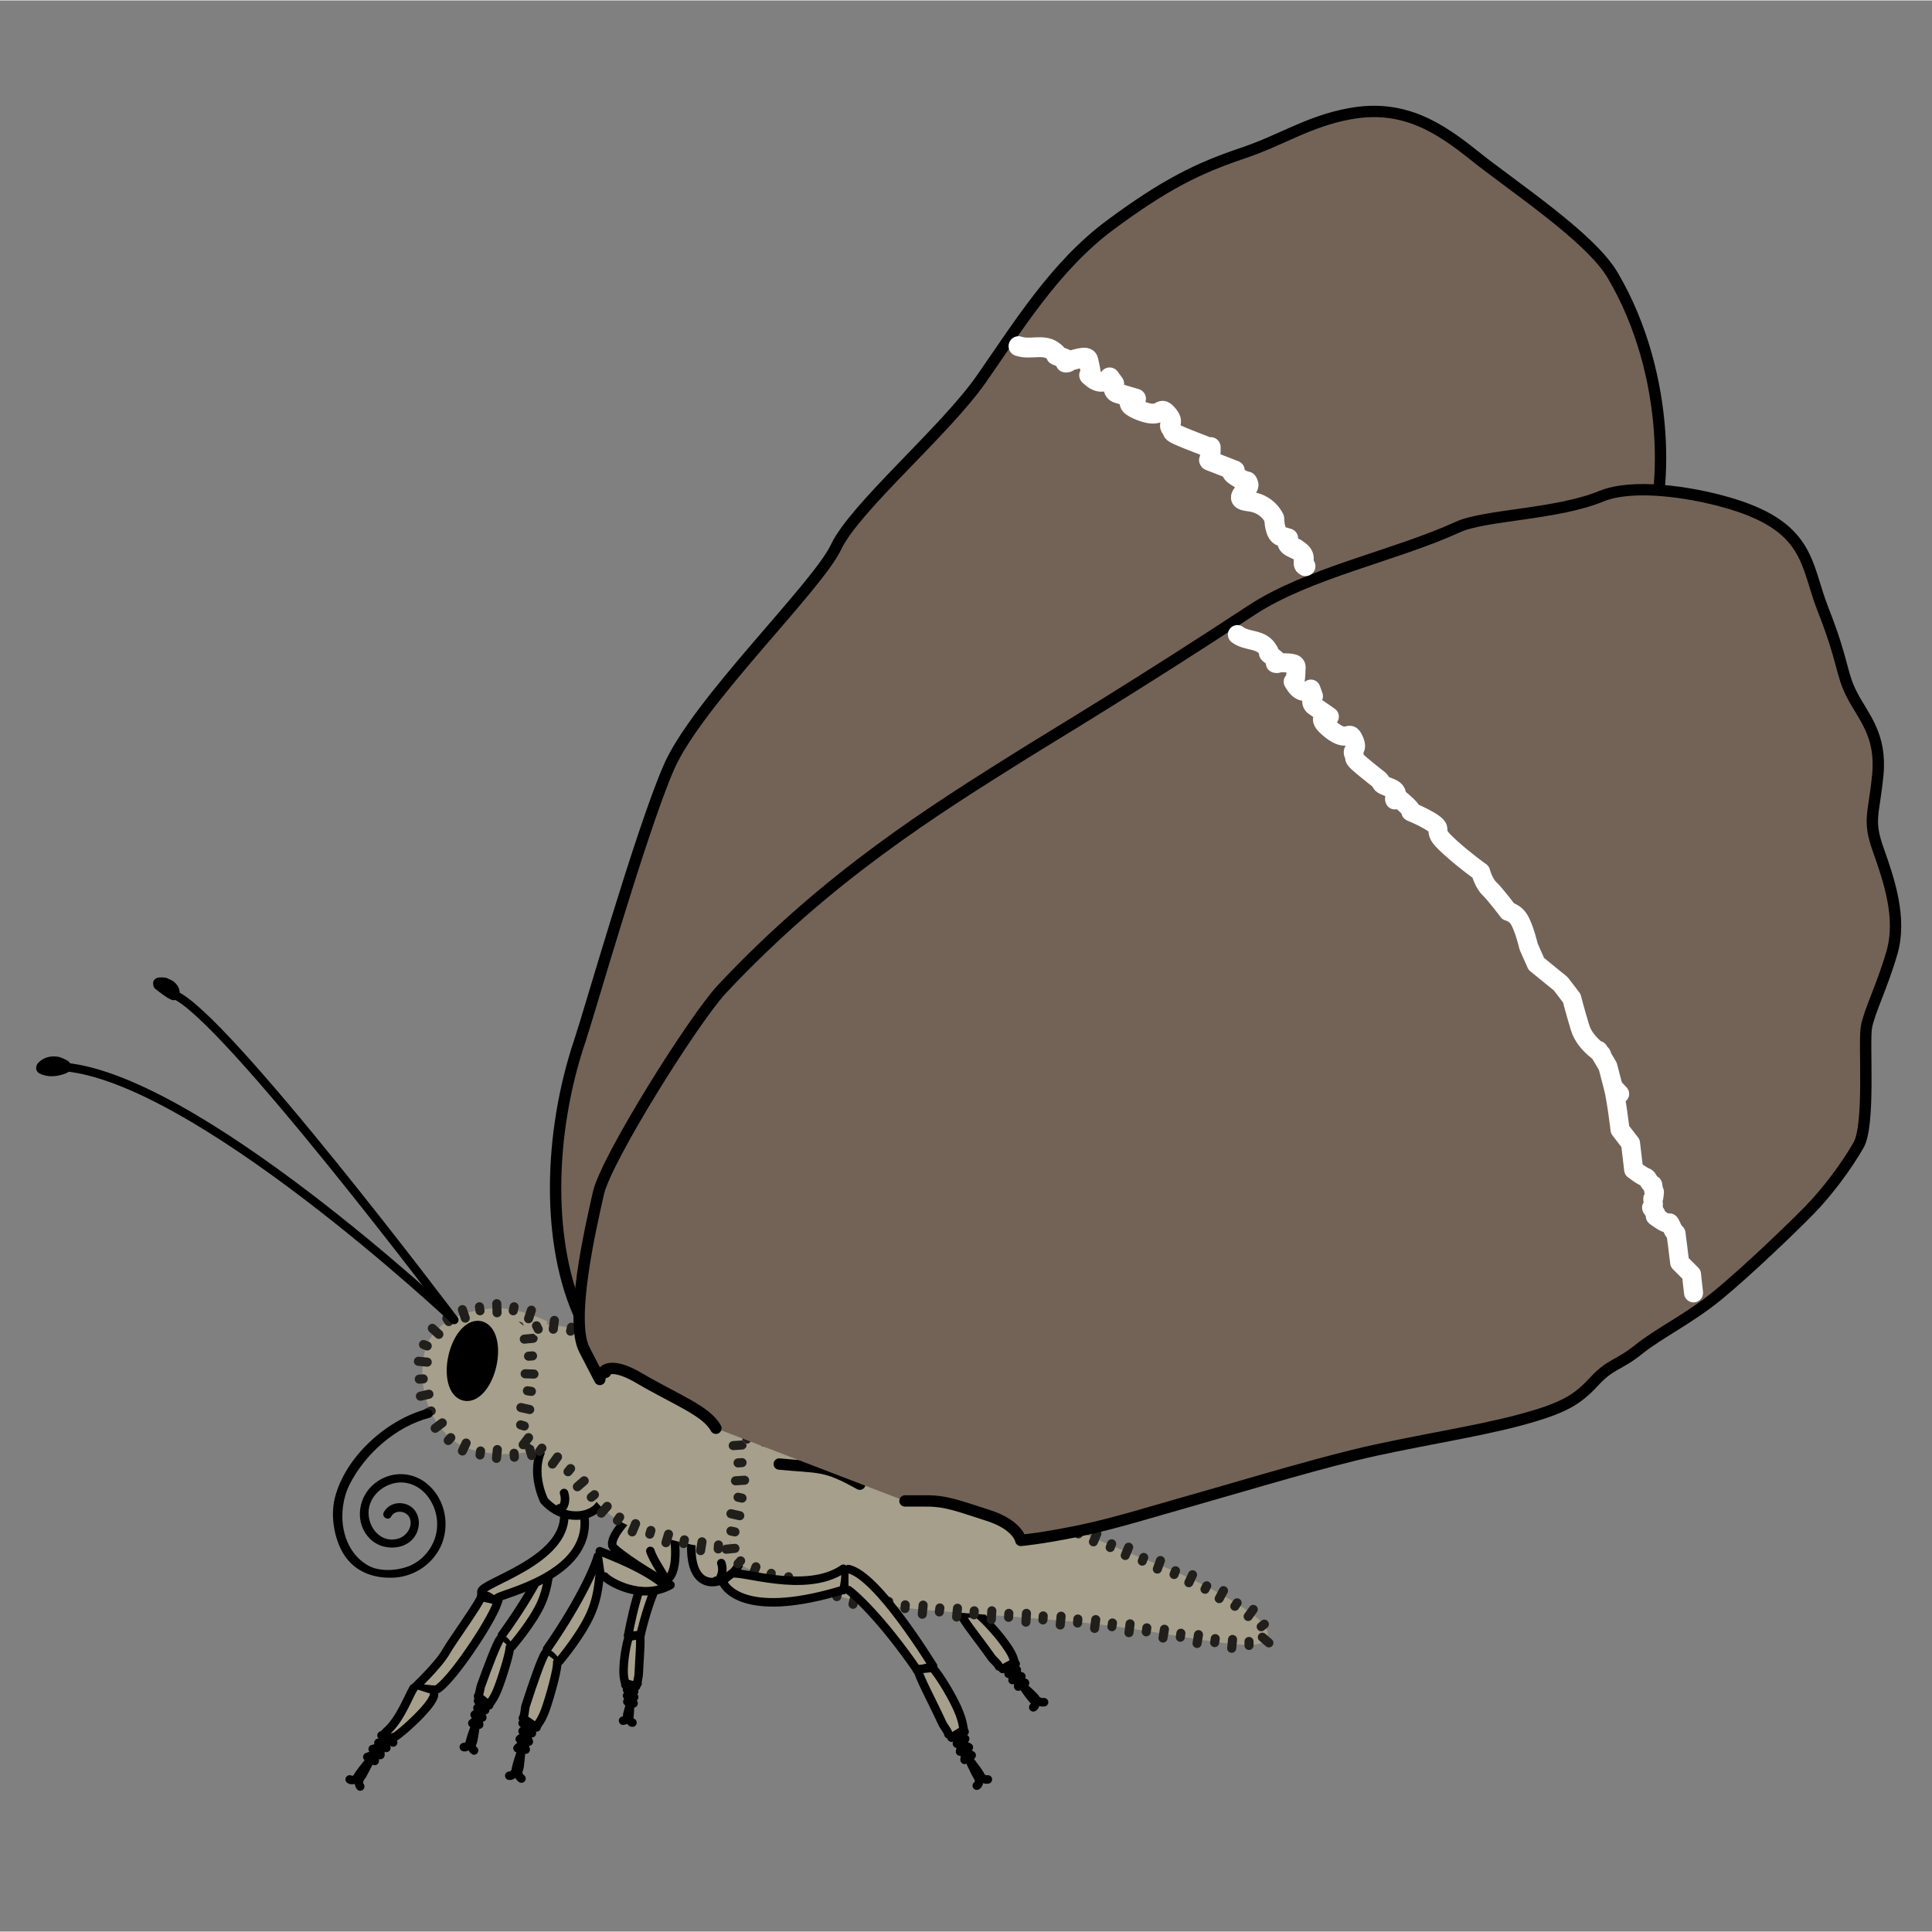 <?xml version="1.0" encoding="UTF-8"?>
<svg width="68.03" height="68.03" xmlns="http://www.w3.org/2000/svg" xmlns:xlink="http://www.w3.org/1999/xlink" viewBox="0 0 68.06 68.03">
  <rect x="0" y="0" width="68.06" height="68.03" fill="#808080" stroke="none"/>
  <defs>
    <style>
      .cls-1, .cls-2, .cls-3, .cls-4, .cls-5, .cls-6, .cls-7 {
        fill: none;
      }

      .cls-2 {
        stroke-width: .7px;
      }

      .cls-2, .cls-3, .cls-8, .cls-9, .cls-10, .cls-4, .cls-5, .cls-11, .cls-12, .cls-6, .cls-7 {
        stroke-linecap: round;
        stroke-linejoin: round;
      }

      .cls-2, .cls-6 {
        stroke: #fff;
      }

      .cls-13 {
        clip-path: url(#clippath);
      }

      .cls-3 {
        stroke: #211f1b;
        stroke-width: .32px;
      }

      .cls-8, .cls-14, .cls-9, .cls-11 {
        fill: #a69f8b;
      }

      .cls-8, .cls-9, .cls-4, .cls-5 {
        stroke-width: .3px;
      }

      .cls-8, .cls-5 {
        stroke: #4d4d4d;
      }

      .cls-9, .cls-10, .cls-4, .cls-11, .cls-12, .cls-7 {
        stroke: #000;
      }

      .cls-10 {
        stroke-width: .57px;
      }

      .cls-15 {
        clip-path: url(#clippath-1);
      }

      .cls-16 {
        clip-path: url(#clippath-3);
      }

      .cls-17 {
        clip-path: url(#clippath-2);
      }

      .cls-11, .cls-12, .cls-7 {
        stroke-width: .4px;
      }

      .cls-12 {
        fill: #736357;
      }

      .cls-6 {
        stroke-width: .67px;
      }

      .cls-18 {
        fill: #fef4d1;
        opacity: 0;
      }
    </style>
    <clipPath id="clippath">
      <polygon class="cls-1" points="19.11 47.44 19.11 47.36 19.11 47.32 19.1 47.3 19.1 47.29 19.1 47.28 19.1 47.28 19.11 47.22 18.09 46.4 18.12 46.68 18.14 46.83 18.15 46.9 18.15 46.96 18.17 47.5 19.11 47.44"/>
    </clipPath>
    <clipPath id="clippath-1">
      <polygon class="cls-1" points="19.25 47.11 19.21 47.11 19.19 47.12 19.18 47.12 19.18 47.12 19.18 47.12 19.18 47.12 19.18 47.12 19.18 47.12 19.11 47.22 18.09 46.4 18.57 46.36 18.77 46.26 18.88 46.22 19 46.19 19.1 46.17 19.2 46.17 19.25 47.11"/>
    </clipPath>
    <clipPath id="clippath-2">
      <polygon class="cls-1" points="26.48 51.21 26.47 51.13 26.47 51.09 26.47 51.07 26.47 51.06 26.47 51.06 26.47 51.06 26.47 51.06 26.47 51.05 26.47 51.05 26.47 51.04 25.44 50.02 25.54 51.27 26.48 51.21"/>
    </clipPath>
    <clipPath id="clippath-3">
      <polygon class="cls-1" points="26.61 51.07 26.54 51.07 26.5 51.06 26.48 51.06 26.47 51.06 26.47 51.06 26.46 51.06 26.46 51.06 26.46 51.06 26.46 51.06 26.46 51.06 26.46 51.06 26.46 51.06 26.47 51.04 25.44 50.02 26.09 50.07 26.72 50.13 26.61 51.07"/>
    </clipPath>
  </defs>
  <g id="Ebene_7" data-name="Ebene 7">
    <rect class="cls-18" y="0" width="68.06" height="68.03"/>
  </g>
  <g id="Ebene_3" data-name="Ebene 3">
    <path class="cls-8" d="M31.01,54.04c1.09,.16,3.36,2.67,3.4,2.71l-.56,.13c-1.5-1.49-2.59-2.16-2.77-2.25"/>
    <path class="cls-5" d="M33.85,56.88c.18,.04,.56-.13,.56-.13"/>
    <path class="cls-9" d="M35.78,58.6c-.09-.11-.01-.21-.36-.69-.35-.5-.89-1.03-1.02-1.11l-.54,.05c.03,.17,.68,.97,1.05,1.5,.06,.1,.26,.25,.28,.34"/>
    <path class="cls-4" d="M35.97,59.27c.05,.11,.47,.71,.54,.68"/>
    <path class="cls-4" d="M36.5,59.94s.05-.06-.08-.19c-.12-.13-.58-.53-.57-.53"/>
    <path class="cls-4" d="M35.87,59.4c0-.15,0-.26,0-.26"/>
    <path class="cls-4" d="M36.11,59.27c-.14-.05-.27-.12-.27-.12"/>
    <path class="cls-4" d="M35.98,59.04c-.09-.03-.28-.1-.28-.1"/>
    <path class="cls-4" d="M35.67,59.17c.03-.14,.04-.24,.04-.24"/>
    <path class="cls-4" d="M35.82,58.81c-.09-.02-.26-.07-.26-.07"/>
    <path class="cls-4" d="M35.53,58.95c.02-.09,.03-.21,.03-.21"/>
    <path class="cls-4" d="M36.78,59.95c-.14,.02-.26-.07-.26-.07"/>
    <path class="cls-4" d="M36.4,60.13c.08-.03,.06-.14,.06-.14"/>
    <path class="cls-4" d="M35.32,58.78c.13-.08,.4-.22,.4-.22"/>
    <path class="cls-9" d="M23.42,55.29c-.09,.1-.52,.85-.86,2.31h-.43s.42-2.47,1.08-2.8"/>
    <path class="cls-4" d="M22.56,57.6c-.1,.07-.43,0-.43,0"/>
    <path class="cls-9" d="M22.03,59.34c.01-.11-.08-.17-.06-.62,.02-.46,.14-.99,.19-1.08l.38-.06c.05,.15-.02,.9-.04,1.39,0,.09-.06,.25-.04,.32"/>
    <path class="cls-4" d="M22.19,59.91c.01,.09,0,.66-.06,.64"/>
    <path class="cls-4" d="M22.13,60.54s-.06-.04-.03-.16c.03-.13,.15-.53,.15-.53"/>
    <path class="cls-4" d="M22.32,59.99c-.07-.12-.12-.21-.12-.21"/>
    <path class="cls-4" d="M22.1,59.93c.07-.07,.13-.14,.13-.14"/>
    <path class="cls-4" d="M22.09,59.72s.14-.13,.14-.13"/>
    <path class="cls-4" d="M22.34,59.77c-.08-.11-.13-.19-.13-.19"/>
    <path class="cls-4" d="M22.09,59.51c.05-.03,.14-.11,.14-.11"/>
    <path class="cls-4" d="M22.34,59.57c-.05-.07-.11-.16-.11-.16"/>
    <path class="cls-4" d="M21.95,60.6c.11,0,.14-.11,.14-.11"/>
    <path class="cls-4" d="M22.28,60.67c-.06,0-.1-.1-.1-.1"/>
    <path class="cls-4" d="M22.41,59.39c-.12-.04-.36-.1-.36-.1"/>
    <g>
      <path class="cls-9" d="M18.03,57.99s.76-.88,1.05-1.56c.19-.45,.22-.79,.3-1.19l-.04-.51c-.05,.18-.49,1.25-1.66,2.86"/>
      <path class="cls-4" d="M17.67,57.72c.14,.06,.25,.26,.25,.26"/>
      <path class="cls-9" d="M17.62,57.72c-.12,.15-.44,1-.66,1.61-.05,.11-.06,.34-.12,.41l.39,.32c.04-.14,.16-.16,.36-.72,.21-.58,.37-1.17,.37-1.32"/>
      <path class="cls-4" d="M16.8,60.65c-.06,.11-.31,.8-.25,.82"/>
      <path class="cls-4" d="M16.56,61.47s.07-.01,.11-.18c.04-.17,.11-.74,.11-.73"/>
      <path class="cls-4" d="M16.64,60.69c.12-.1,.21-.18,.21-.18"/>
      <path class="cls-4" d="M16.88,60.74c-.03-.13-.05-.25-.05-.25"/>
      <path class="cls-4" d="M16.99,60.49c-.03-.07-.08-.25-.08-.25"/>
      <path class="cls-4" d="M16.72,60.39c.13-.08,.22-.15,.22-.15"/>
      <path class="cls-4" d="M17.09,60.23c-.03-.07-.09-.22-.09-.22"/>
      <path class="cls-4" d="M16.82,60.15c.08-.05,.19-.13,.19-.13"/>
      <path class="cls-4" d="M16.7,61.65c-.1-.07-.09-.22-.09-.22"/>
      <path class="cls-4" d="M16.34,61.53c.06,.03,.15-.06,.15-.06"/>
      <path class="cls-4" d="M16.84,59.9c.14,.03,.4,.1,.4,.1"/>
    </g>
    <path class="cls-9" d="M26.07,54.62c.35,.85-1.94,2.19-1.7-.48"/>
    <g>
      <path class="cls-9" d="M14.57,59.46c.61,0,.74,.11,.88,0,.61-.45,2.03-2.64,2.09-3.09l-.59-.13c-.04,.2-1.08,1.64-1.23,1.92-.29,.51-1.15,1.31-1.15,1.31"/>
      <path class="cls-9" d="M14.57,59.46c-.13,.17-.45,1.07-.93,1.5-.1,.09-.42,.39,.27,.21,.21-.11,1.35-1.12,1.38-1.48"/>
      <path class="cls-4" d="M13.13,61.9c-.1,.09-.63,.73-.56,.77"/>
      <path class="cls-4" d="M12.58,62.67s.08,.01,.18-.15c.1-.17,.38-.74,.38-.73"/>
      <path class="cls-4" d="M12.94,61.88c.18-.06,.3-.11,.3-.11"/>
      <path class="cls-4" d="M13.2,62.02c0-.15,.02-.29,.02-.29"/>
      <path class="cls-4" d="M13.4,61.81c0-.09,0-.29,0-.29"/>
      <path class="cls-4" d="M13.13,61.6c.18-.04,.29-.08,.29-.08"/>
      <path class="cls-4" d="M13.61,61.56c-.02-.09-.02-.26-.02-.26"/>
      <path class="cls-4" d="M13.33,61.38c.11-.02,.26-.07,.26-.07"/>
      <path class="cls-4" d="M12.69,62.92c-.09-.11-.02-.26-.02-.26"/>
      <path class="cls-4" d="M12.32,62.67c.06,.05,.19,0,.19,0"/>
      <path class="cls-4" d="M13.44,61.12c.15,.08,.41,.25,.41,.25"/>
    </g>
    <path class="cls-9" d="M20.59,53.46c.2,2.04-2.91,2.66-3.07,2.82l.03,.09c-.24,.03-.35-.29-.59-.13v-.19c.02-.31,2.95-1.07,2.92-2.69"/>
    <path class="cls-9" d="M20.92,52.11c.99,.95-.71,1.88-1.75,.74,0,0-.61-1.2,.1-2.09"/>
    <g>
      <path class="cls-9" d="M21.3,55.52c.15,.18,1.3,.87,2.32,.3l-.14,.07c-.68-.63-1.98-1.11-2.35-1.26"/>
      <g>
        <path class="cls-9" d="M19.71,58.5c.04-.05,.85-1.01,1.15-1.79,.2-.51,.22-.89,.28-1.34l-.08-.56c-.04,.2-.5,1.41-1.79,3.27"/>
        <path class="cls-4" d="M19.26,58.22c.17,.06,.31,.28,.31,.28"/>
        <path class="cls-9" d="M19.21,58.22c-.13,.17-.46,1.14-.68,1.82-.05,.13-.04,.38-.11,.47l.48,.33c.04-.16,.18-.18,.38-.82,.21-.65,.37-1.33,.35-1.48"/>
        <path class="cls-4" d="M18.42,61.53c-.06,.12-.32,.91-.25,.93"/>
        <path class="cls-4" d="M18.18,62.45s.08-.02,.12-.21c.03-.19,.08-.83,.08-.82"/>
        <path class="cls-4" d="M18.23,61.57c.14-.12,.24-.22,.24-.22"/>
        <path class="cls-4" d="M18.52,61.62c-.05-.14-.08-.27-.08-.27"/>
        <path class="cls-4" d="M18.63,61.34c-.04-.08-.1-.27-.1-.27"/>
        <path class="cls-4" d="M18.31,61.25c.15-.1,.25-.18,.25-.18"/>
        <path class="cls-4" d="M18.74,61.04c-.05-.07-.12-.24-.12-.24"/>
        <path class="cls-4" d="M18.41,60.97c.09-.06,.22-.16,.22-.16"/>
        <path class="cls-4" d="M18.37,62.64c-.12-.08-.12-.24-.12-.24"/>
        <path class="cls-4" d="M18.11,62.46s-.1,.1-.17,.08"/>
        <path class="cls-4" d="M18.41,60.69c.16,.02,.48,.09,.48,.09"/>
      </g>
      <path class="cls-9" d="M23.74,54.03s.25,1.49-.36,1.66c0,0-1.18-.66-1.75-1.17-.29-.26,.5-1.06,.5-1.06"/>
    </g>
    <g>
      <path class="cls-14" d="M17.67,46.07c-.14-.01-2.42-.02-2.73,1.63s.61,3.06,1.67,3.35,2.19,.14,2.4-.11,.26-4.41,.26-4.41c0,0-.77-.39-1.6-.46Z"/>
      <g>
        <g>
          <line class="cls-3" x1="18.72" y1="46.14" x2="18.62" y2="46.44"/>
          <line class="cls-3" x1="18.11" y1="46.02" x2="18.08" y2="46.16"/>
        </g>
        <g>
          <line class="cls-3" x1="17.5" y1="45.91" x2="17.51" y2="46.23"/>
          <line class="cls-3" x1="16.89" y1="46.02" x2="16.91" y2="46.16"/>
        </g>
        <g>
          <line class="cls-3" x1="16.29" y1="46.12" x2="16.39" y2="46.42"/>
          <line class="cls-3" x1="15.74" y1="46.43" x2="15.81" y2="46.54"/>
        </g>
        <g>
          <line class="cls-3" x1="15.23" y1="46.78" x2="15.46" y2="46.99"/>
          <line class="cls-3" x1="14.92" y1="47.35" x2="15.05" y2="47.4"/>
        </g>
        <g>
          <line class="cls-3" x1="14.74" y1="47.94" x2="15.05" y2="47.97"/>
          <line class="cls-3" x1="14.77" y1="48.57" x2="14.91" y2="48.56"/>
        </g>
        <g>
          <line class="cls-3" x1="14.81" y1="49.17" x2="15.11" y2="49.1"/>
          <line class="cls-3" x1="15.06" y1="49.75" x2="15.19" y2="49.69"/>
        </g>
        <g>
          <line class="cls-3" x1="15.33" y1="50.3" x2="15.58" y2="50.11"/>
          <line class="cls-3" x1="15.79" y1="50.73" x2="15.88" y2="50.63"/>
        </g>
        <g>
          <line class="cls-3" x1="16.29" y1="51.1" x2="16.42" y2="50.82"/>
          <line class="cls-3" x1="16.91" y1="51.24" x2="16.93" y2="51.1"/>
        </g>
        <g>
          <line class="cls-3" x1="17.49" y1="51.36" x2="17.52" y2="51.05"/>
          <line class="cls-3" x1="18.12" y1="51.32" x2="18.11" y2="51.18"/>
        </g>
        <g>
          <line class="cls-3" x1="18.73" y1="51.26" x2="18.64" y2="50.96"/>
          <line class="cls-3" x1="19.17" y1="50.73" x2="19.04" y2="50.71"/>
        </g>
        <g>
          <line class="cls-3" x1="19.29" y1="50.15" x2="18.97" y2="50.12"/>
          <line class="cls-3" x1="19.28" y1="49.54" x2="19.14" y2="49.53"/>
        </g>
        <g>
          <line class="cls-3" x1="19.35" y1="48.96" x2="19.04" y2="48.95"/>
          <line class="cls-3" x1="19.33" y1="48.35" x2="19.19" y2="48.35"/>
        </g>
        <g>
          <line class="cls-3" x1="19.39" y1="47.77" x2="19.08" y2="47.76"/>
          <line class="cls-3" x1="19.36" y1="47.17" x2="19.22" y2="47.16"/>
        </g>
      </g>
    </g>
    <g>
      <path class="cls-4" d="M16,46.48s-8.14-10.81-9.88-11.46"/>
      <path class="cls-7" d="M5.6,34.67c.14,.1,.36,.29,.52,.35,.03-.09-.01-.19-.08-.26s-.16-.1-.25-.14c-.03-.01-.37,0-.08,.02"/>
      <path class="cls-4" d="M16,46.48s-9.25-8.71-13.91-8.92"/>
      <path class="cls-7" d="M1.55,37.65c.24,.1,.54,.03,.72-.05,.11-.05-.03-.1-.16-.16s-.38-.06-.53,.05c-.22,.16-.04,.13-.04,.16"/>
    </g>
    <ellipse class="cls-10" cx="16.64" cy="47.93" rx="1.15" ry=".58" transform="translate(-33.78 53.57) rotate(-77.24)"/>
    <g>
      <path class="cls-14" d="M18.62,46.83c.27-.02,.29-.25,.88-.17s1.6,.35,2.02,.5,1.2,.7,1.58,.95,.4,.42,.78,.62,.06,0,.67,.32,.78,.47,1.13,.72c.24,.17,.73,.71,.93,1.53,.09,.38,.12,.82,.04,1.32-.27,1.55-.15,1.72-.65,1.85s-1.3,.05-2.46-.27-1.89-.57-2.52-1.3-.78-.95-1.3-1.35-.76-.52-1.01-.67-.43-.3-.34-.65,.3-1.12,.3-2.1-.04-1.3-.04-1.3Z"/>
      <g>
        <g>
          <line class="cls-3" x1="19.49" y1="46.81" x2="19.53" y2="46.5"/>
          <line class="cls-3" x1="20.1" y1="46.88" x2="20.13" y2="46.74"/>
        </g>
        <g>
          <line class="cls-3" x1="20.67" y1="47.06" x2="20.75" y2="46.76"/>
          <line class="cls-3" x1="21.28" y1="47.19" x2="21.33" y2="47.06"/>
        </g>
        <g>
          <line class="cls-3" x1="21.8" y1="47.46" x2="21.95" y2="47.18"/>
          <line class="cls-3" x1="22.35" y1="47.74" x2="22.42" y2="47.62"/>
        </g>
        <g>
          <line class="cls-3" x1="22.82" y1="48.11" x2="23" y2="47.85"/>
          <line class="cls-3" x1="23.33" y1="48.44" x2="23.43" y2="48.34"/>
        </g>
        <g>
          <line class="cls-3" x1="23.81" y1="48.87" x2="23.95" y2="48.59"/>
          <line class="cls-3" x1="24.4" y1="49.1" x2="24.46" y2="48.97"/>
        </g>
        <g>
          <line class="cls-3" x1="24.89" y1="49.43" x2="25.06" y2="49.16"/>
          <line class="cls-3" x1="25.43" y1="49.73" x2="25.51" y2="49.62"/>
        </g>
        <g>
          <line class="cls-3" x1="25.84" y1="50.13" x2="26.07" y2="49.93"/>
          <line class="cls-3" x1="26.22" y1="50.6" x2="26.34" y2="50.53"/>
        </g>
        <g>
          <line class="cls-3" x1="26.4" y1="51.15" x2="26.7" y2="51.05"/>
          <line class="cls-3" x1="26.57" y1="51.72" x2="26.71" y2="51.71"/>
        </g>
        <g>
          <line class="cls-3" x1="26.53" y1="52.3" x2="26.84" y2="52.33"/>
          <line class="cls-3" x1="26.48" y1="52.92" x2="26.62" y2="52.94"/>
        </g>
        <g>
          <line class="cls-3" x1="26.35" y1="53.51" x2="26.66" y2="53.55"/>
          <line class="cls-3" x1="26.28" y1="54.11" x2="26.41" y2="54.15"/>
        </g>
        <g>
          <line class="cls-3" x1="25.9" y1="54.33" x2="25.96" y2="54.63"/>
          <line class="cls-3" x1="25.31" y1="54.41" x2="25.3" y2="54.55"/>
        </g>
        <g>
          <line class="cls-3" x1="24.73" y1="54.3" x2="24.68" y2="54.61"/>
          <line class="cls-3" x1="24.11" y1="54.23" x2="24.08" y2="54.36"/>
        </g>
        <g>
          <line class="cls-3" x1="23.55" y1="54.03" x2="23.46" y2="54.33"/>
          <line class="cls-3" x1="22.93" y1="53.9" x2="22.89" y2="54.03"/>
        </g>
        <g>
          <line class="cls-3" x1="22.39" y1="53.66" x2="22.27" y2="53.95"/>
          <line class="cls-3" x1="21.83" y1="53.43" x2="21.75" y2="53.55"/>
        </g>
        <g>
          <line class="cls-3" x1="21.39" y1="53.05" x2="21.18" y2="53.29"/>
          <line class="cls-3" x1="20.94" y1="52.64" x2="20.83" y2="52.73"/>
        </g>
        <g>
          <line class="cls-3" x1="20.58" y1="52.15" x2="20.34" y2="52.36"/>
          <line class="cls-3" x1="20.1" y1="51.72" x2="20.01" y2="51.83"/>
        </g>
        <g>
          <line class="cls-3" x1="19.64" y1="51.31" x2="19.46" y2="51.56"/>
          <line class="cls-3" x1="19.09" y1="51" x2="19.01" y2="51.11"/>
        </g>
        <g>
          <line class="cls-3" x1="18.62" y1="50.63" x2="18.43" y2="50.88"/>
          <line class="cls-3" x1="18.47" y1="50.22" x2="18.34" y2="50.18"/>
        </g>
        <g>
          <line class="cls-3" x1="18.66" y1="49.64" x2="18.35" y2="49.57"/>
          <line class="cls-3" x1="18.72" y1="49" x2="18.58" y2="48.98"/>
        </g>
        <g>
          <line class="cls-3" x1="18.81" y1="48.39" x2="18.5" y2="48.38"/>
          <line class="cls-3" x1="18.76" y1="47.75" x2="18.62" y2="47.76"/>
        </g>
        <g>
          <g class="cls-13">
            <line class="cls-3" x1="18.78" y1="47.13" x2="18.47" y2="47.16"/>
            <polyline class="cls-3" points="18.63 46.51 18.62 46.51 18.6 46.52 18.56 46.52"/>
          </g>
          <g class="cls-15">
            <polyline class="cls-3" points="18.31 47.02 18.31 46.87 18.29 46.71"/>
            <line class="cls-3" x1="18.96" y1="46.81" x2="18.9" y2="46.69"/>
          </g>
        </g>
      </g>
    </g>
    <g>
      <path class="cls-14" d="M25.96,50.54s2.82,.21,5.1,.95,4.69,1.43,5.78,1.93,2.74,1.21,3.89,1.65c1.54,.6,3.68,1.75,3.89,2.31,.46,1.21-2.75,.1-6.85-.27s-6.64-.38-8.59-1c-1.96-.63-3.06-.74-3.36-1.29s.3-1.85,.26-2.58-.11-1.7-.11-1.7Z"/>
      <g>
        <g>
          <line class="cls-3" x1="26.92" y1="50.79" x2="26.96" y2="50.48"/>
          <line class="cls-3" x1="27.54" y1="50.83" x2="27.56" y2="50.69"/>
        </g>
        <g>
          <line class="cls-3" x1="28.13" y1="50.96" x2="28.18" y2="50.66"/>
          <line class="cls-3" x1="28.74" y1="51.03" x2="28.77" y2="50.89"/>
        </g>
        <g>
          <line class="cls-3" x1="29.32" y1="51.19" x2="29.38" y2="50.88"/>
          <line class="cls-3" x1="29.93" y1="51.28" x2="29.96" y2="51.15"/>
        </g>
        <g>
          <line class="cls-3" x1="30.49" y1="51.48" x2="30.58" y2="51.17"/>
          <line class="cls-3" x1="31.09" y1="51.61" x2="31.14" y2="51.48"/>
        </g>
        <g>
          <line class="cls-3" x1="31.65" y1="51.84" x2="31.75" y2="51.54"/>
          <line class="cls-3" x1="32.26" y1="51.98" x2="32.3" y2="51.85"/>
        </g>
        <g>
          <line class="cls-3" x1="32.81" y1="52.2" x2="32.91" y2="51.91"/>
          <line class="cls-3" x1="33.42" y1="52.35" x2="33.46" y2="52.21"/>
        </g>
        <g>
          <line class="cls-3" x1="33.98" y1="52.57" x2="34.07" y2="52.27"/>
          <line class="cls-3" x1="34.58" y1="52.71" x2="34.63" y2="52.58"/>
        </g>
        <g>
          <line class="cls-3" x1="35.14" y1="52.94" x2="35.24" y2="52.65"/>
          <line class="cls-3" x1="35.74" y1="53.1" x2="35.78" y2="52.97"/>
        </g>
        <g>
          <line class="cls-3" x1="36.28" y1="53.35" x2="36.39" y2="53.06"/>
          <line class="cls-3" x1="36.86" y1="53.54" x2="36.92" y2="53.42"/>
        </g>
        <g>
          <line class="cls-3" x1="37.39" y1="53.82" x2="37.52" y2="53.54"/>
          <line class="cls-3" x1="37.99" y1="54.02" x2="38.04" y2="53.9"/>
        </g>
        <g>
          <line class="cls-3" x1="38.52" y1="54.3" x2="38.64" y2="54.01"/>
          <line class="cls-3" x1="39.11" y1="54.5" x2="39.16" y2="54.37"/>
        </g>
        <g>
          <line class="cls-3" x1="39.64" y1="54.78" x2="39.76" y2="54.49"/>
          <line class="cls-3" x1="40.24" y1="54.98" x2="40.29" y2="54.85"/>
        </g>
        <g>
          <line class="cls-3" x1="40.77" y1="55.26" x2="40.88" y2="54.96"/>
          <line class="cls-3" x1="41.36" y1="55.45" x2="41.41" y2="55.32"/>
        </g>
        <g>
          <line class="cls-3" x1="41.88" y1="55.74" x2="42.01" y2="55.46"/>
          <line class="cls-3" x1="42.45" y1="55.97" x2="42.51" y2="55.85"/>
        </g>
        <g>
          <line class="cls-3" x1="42.95" y1="56.3" x2="43.1" y2="56.02"/>
          <line class="cls-3" x1="43.5" y1="56.57" x2="43.58" y2="56.45"/>
        </g>
        <g>
          <line class="cls-3" x1="43.97" y1="56.93" x2="44.15" y2="56.68"/>
          <line class="cls-3" x1="44.43" y1="57.29" x2="44.54" y2="57.2"/>
        </g>
        <g>
          <line class="cls-3" x1="44.47" y1="57.66" x2="44.7" y2="57.86"/>
          <line class="cls-3" x1="44" y1="57.81" x2="44" y2="57.95"/>
        </g>
        <g>
          <line class="cls-3" x1="43.42" y1="57.74" x2="43.39" y2="58.05"/>
          <line class="cls-3" x1="42.81" y1="57.71" x2="42.79" y2="57.85"/>
        </g>
        <g>
          <line class="cls-3" x1="42.22" y1="57.57" x2="42.17" y2="57.88"/>
          <line class="cls-3" x1="41.6" y1="57.52" x2="41.58" y2="57.66"/>
        </g>
        <g>
          <line class="cls-3" x1="41.02" y1="57.38" x2="40.97" y2="57.69"/>
          <line class="cls-3" x1="40.4" y1="57.33" x2="40.38" y2="57.47"/>
        </g>
        <g>
          <line class="cls-3" x1="39.81" y1="57.19" x2="39.77" y2="57.5"/>
          <line class="cls-3" x1="39.19" y1="57.16" x2="39.17" y2="57.29"/>
        </g>
        <g>
          <line class="cls-3" x1="38.6" y1="57.04" x2="38.56" y2="57.35"/>
          <line class="cls-3" x1="37.97" y1="57.02" x2="37.96" y2="57.16"/>
        </g>
        <g>
          <line class="cls-3" x1="37.38" y1="56.92" x2="37.35" y2="57.23"/>
          <line class="cls-3" x1="36.75" y1="56.91" x2="36.74" y2="57.05"/>
        </g>
        <g>
          <line class="cls-3" x1="36.16" y1="56.82" x2="36.14" y2="57.13"/>
          <line class="cls-3" x1="35.54" y1="56.82" x2="35.53" y2="56.96"/>
        </g>
        <g>
          <line class="cls-3" x1="34.94" y1="56.73" x2="34.92" y2="57.04"/>
          <line class="cls-3" x1="34.32" y1="56.73" x2="34.31" y2="56.87"/>
        </g>
        <g>
          <line class="cls-3" x1="33.73" y1="56.64" x2="33.7" y2="56.95"/>
          <line class="cls-3" x1="33.11" y1="56.63" x2="33.09" y2="56.77"/>
        </g>
        <g>
          <line class="cls-3" x1="32.52" y1="56.53" x2="32.49" y2="56.85"/>
          <line class="cls-3" x1="31.89" y1="56.52" x2="31.88" y2="56.65"/>
        </g>
        <g>
          <line class="cls-3" x1="31.31" y1="56.4" x2="31.27" y2="56.71"/>
          <line class="cls-3" x1="30.69" y1="56.35" x2="30.67" y2="56.49"/>
        </g>
        <g>
          <line class="cls-3" x1="30.12" y1="56.19" x2="30.05" y2="56.5"/>
          <line class="cls-3" x1="29.51" y1="56.09" x2="29.48" y2="56.23"/>
        </g>
        <g>
          <line class="cls-3" x1="28.96" y1="55.87" x2="28.86" y2="56.17"/>
          <line class="cls-3" x1="28.35" y1="55.74" x2="28.31" y2="55.87"/>
        </g>
        <g>
          <line class="cls-3" x1="27.78" y1="55.53" x2="27.7" y2="55.83"/>
          <line class="cls-3" x1="27.17" y1="55.41" x2="27.13" y2="55.54"/>
        </g>
        <g>
          <line class="cls-3" x1="26.63" y1="55.18" x2="26.52" y2="55.48"/>
          <line class="cls-3" x1="26.09" y1="54.97" x2="26" y2="55.07"/>
        </g>
        <g>
          <line class="cls-3" x1="25.89" y1="54.53" x2="25.58" y2="54.56"/>
          <line class="cls-3" x1="25.89" y1="53.95" x2="25.75" y2="53.92"/>
        </g>
        <g>
          <line class="cls-3" x1="26.06" y1="53.38" x2="25.75" y2="53.31"/>
          <line class="cls-3" x1="26.14" y1="52.76" x2="26" y2="52.73"/>
        </g>
        <g>
          <line class="cls-3" x1="26.23" y1="52.13" x2="25.91" y2="52.15"/>
          <line class="cls-3" x1="26.14" y1="51.51" x2="26" y2="51.52"/>
        </g>
        <g>
          <g class="cls-17">
            <line class="cls-3" x1="26.14" y1="50.89" x2="25.83" y2="50.91"/>
            <line class="cls-3" x1="26.12" y1="50.24" x2="25.95" y2="50.22"/>
          </g>
          <g class="cls-16">
            <line class="cls-3" x1="25.66" y1="50.74" x2="25.64" y2="50.38"/>
            <line class="cls-3" x1="26.31" y1="50.68" x2="26.33" y2="50.54"/>
          </g>
        </g>
      </g>
    </g>
    <path class="cls-4" d="M23.35,55.47c.09,.07-.33-.5-.44-.85"/>
    <path class="cls-4" d="M19.71,53.12c.09,.07,.27-.2,.16-.54"/>
    <path class="cls-4" d="M25.23,55.67c.09,.07,.3-.28,.18-.62"/>
    <path class="cls-9" d="M29.71,55.99c-3.28,1-4.13,.04-4.26-.31l.31-.25c.27-.16,2.61,.74,3.95-.18"/>
    <path class="cls-4" d="M29.71,55.26c.17,.06,0,.74,0,.74"/>
    <path class="cls-9" d="M29.89,56c.17,.11,1.15,.97,2.43,2.83l.55-.15c-.04-.06-1.95-3.2-2.98-3.42"/>
    <path class="cls-4" d="M32.31,58.83c.17,.06,.55-.15,.55-.15"/>
    <path class="cls-9" d="M33.98,60.99c-.08-.14,0-.26-.27-.86-.29-.62-.74-1.29-.86-1.39l-.52,.05c.01,.21,.55,1.21,.85,1.87,.05,.13,.22,.31,.23,.42"/>
    <path class="cls-4" d="M34.09,61.82c.03,.13,.38,.89,.44,.85"/>
    <path class="cls-4" d="M34.54,62.66s.05-.07-.06-.23c-.11-.16-.5-.67-.49-.66"/>
    <path class="cls-4" d="M33.98,61.98c.02-.18,.03-.32,.03-.32"/>
    <path class="cls-4" d="M34.23,61.82c-.13-.07-.24-.15-.24-.15"/>
    <path class="cls-4" d="M34.13,61.54c-.08-.04-.26-.13-.26-.13"/>
    <path class="cls-4" d="M33.82,61.69c.04-.18,.06-.3,.06-.3"/>
    <path class="cls-4" d="M34,61.24c-.08-.02-.25-.1-.25-.1"/>
    <path class="cls-4" d="M33.71,61.41c.03-.11,.05-.26,.05-.26"/>
    <path class="cls-4" d="M34.8,62.67c-.14,.03-.25-.1-.25-.1"/>
    <path class="cls-4" d="M34.41,62.89c.08-.03,.08-.17,.08-.17"/>
    <path class="cls-4" d="M33.52,61.2c.14-.1,.41-.26,.41-.26"/>
    <path d="M15.04,49.62c-1.42,.37-2.9,1.7-3.25,3.16-.16,.65,0,1.55,.41,2.09s1.05,.73,1.71,.69c.73-.05,1.39-.52,1.66-1.2,.29-.75,.07-1.65-.57-2.14-.58-.45-1.38-.39-1.9,.11s-.58,1.35-.07,1.86c.54,.54,1.61,.38,1.72-.46,.04-.32-.12-.64-.43-.75s-.65,0-.8,.28c-.09,.17,.17,.32,.26,.15,.14-.26,.56-.21,.66,.07,.11,.3-.13,.63-.42,.71-.68,.19-1.16-.54-1.01-1.14,.14-.56,.77-.94,1.33-.82,.64,.13,1.04,.78,1.06,1.4s-.33,1.19-.87,1.47c-.43,.22-1.14,.28-1.57,.03-.97-.56-1.11-1.93-.64-2.86,.55-1.08,1.63-2.03,2.81-2.34,.19-.05,.11-.34-.08-.29h0Z"/>
  </g>
  <g id="Ebene_9" data-name="Ebene 9">
    <path class="cls-11" d="M27.45,51.56c1.44,.14,1.59,.01,2.84,.71"/>
    <path class="cls-12" d="M20.47,46.44c-1.22-2.57-1.16-6.49-.04-9.8,.3-.88,2.14-7.34,3.13-9.62s5.23-6.36,5.89-7.76,3.83-4.08,5.11-5.91,2.6-3.99,4.54-5.43,3.11-2.01,4.65-2.53c1.41-.47,2.33-1.13,3.81-1.4,1.9-.35,3.17,.52,4.32,1.43,1.36,1.1,4.13,2.9,4.93,4.26,2.1,3.56,1.93,8,1.15,9.5,0,0-3.8,5.21-5.46,4.86s-7.21,10.18-9.57,10.68c-1.46,.31-8.93,2.68-9.88,3.1s-3.9-.36-5.16,.48-1.22-1.95-2.31-.93,5.04-3.17,3.67-1.78-1.27-1.47-2.32-.1-.71,1.53-1.29,2.9-.13,.4-.53,1.83-2.18,1.56-2.37,2.77-2.63,3.32-2.02,4.33l.61,1.01s-.03-.84,1.37-.14,2.44,.99,2.82,1.58"/>
    <path class="cls-12" d="M25.22,50.3c-.34-.62-1.36-.98-2.71-1.77s-1.38,.05-1.38,.05l-.54-1.04c-.54-1.04,.22-4.32,.49-5.52s3.35-6.12,4.36-7.2c3.72-3.96,7.42-6.27,10.66-8.3,.88-.55,3.91-2.36,7.99-5.04,2.01-1.32,5.04-1.91,7.27-2.93,.94-.43,3.49-.44,5.04-1.08,1.14-.47,3.15-.14,4.34,.19,3.05,.84,2.85,2.19,3.48,3.79,.74,1.88,.62,2.23,1.02,3.01s1.05,1.41,.91,2.83-.36,1.57,.02,2.64,.83,2.4,.48,3.61-.8,2.07-.9,2.63,.14,3.43-.28,4.16-1.09,1.64-1.76,2.32-2.16,2.11-3.18,2.95-2.08,1.34-2.8,1.92-.98,.49-1.58,1.14-1.08,.94-2.65,1.36-3.93,.77-5.77,1.22-4.52,1.26-5.87,1.64-2.64,.79-3.92,1.05-1.98,.32-1.98,.32c0,0-.09-.54-1.15-.88s-1.5-.52-2.21-.51h-.72"/>
  </g>
  <g id="Ebene_11" data-name="Ebene 11">
    <path class="cls-6" d="M43.59,22.34c.33,.25,.79,.14,1.04,.48s-.16,.02,.25,.34-.2,.16,.17,.17,.61-.01,.61,.16c-.02,.58-.06,.58-.06,.58,0,0-.1-.16,0,0,.28,.47,.58,.19,.58,.19h0l.09,.25s-.16,.23,.04,.36,.52,.36,.52,.36c0,0-.58-.04,.05,.46s.63-.04,.81,.35-.09,.32,0,.52-.11,.08,.44,.53,.45,.33,.53,.48,.61,.15,.53,.47-.09-.08,0,0c.68,.55,.51,.54,.51,.54,0,0,.93,.38,.95,.59s-.03,.24,.44,.67c.53,.48,1.07,.86,1.07,.86,0,0,.1,.39,.31,.59s.66,.8,.66,.8c0,0,.24,.05,.38,.28,.19,.31,.34,.96,.34,.96l.27,.61,.86,.7,.39,.51s.12,.47,.29,1.03c.2,.65,.87,.94,.75,.98,0,0-.23-.39,0,0l.23,.39,.19,.73c.51,.54,0,0,0,0,.11,.4,.24,1.5,.24,1.5l.37,.48,.11,.93c.54,.41,.39,.16,.54,.41s.12-.01,.15,.24,.06,0,.03,.26-.07-.04-.03,.26-.18,.02,.04,.31-.18,.02,.22,.29,.24-.08,.4,.27,.13,.04,.16,.35l.04,.31,.07,.57,.42,.42,.02,.21,.05,.44"/>
    <path class="cls-2" d="M35.88,12.18c.41,.14,.86-.09,1.21,.16s-.16,.06,.35,.25-.17,.21,.22,.11,.64-.19,.68-.02c.13,.57,.09,.58,.09,.58,0,0-.14-.13,0,0,.41,.38,.66,.02,.66,.02h0l.16,.22s-.11,.27,.13,.34,.64,.19,.64,.19c0,0-.61,.13,.17,.43s.64-.22,.93,.11,0,.33,.13,.5-.09,.11,.6,.39,.56,.19,.68,.31,.13-.22,.12,.12-.13,.29,0,.34q.85,.33,.85,.33s-.29,0,.1,.24,.31,.05,.38,.24-.65,.54,.02,.61,.89,.6,.89,.6c0,0,0,.56,.25,.63l.24,.07s-.14,.19,.13,.32l.27,.13s-.3-.22,0,0,.03,.44,.21,.53"/>
  </g>
</svg>
